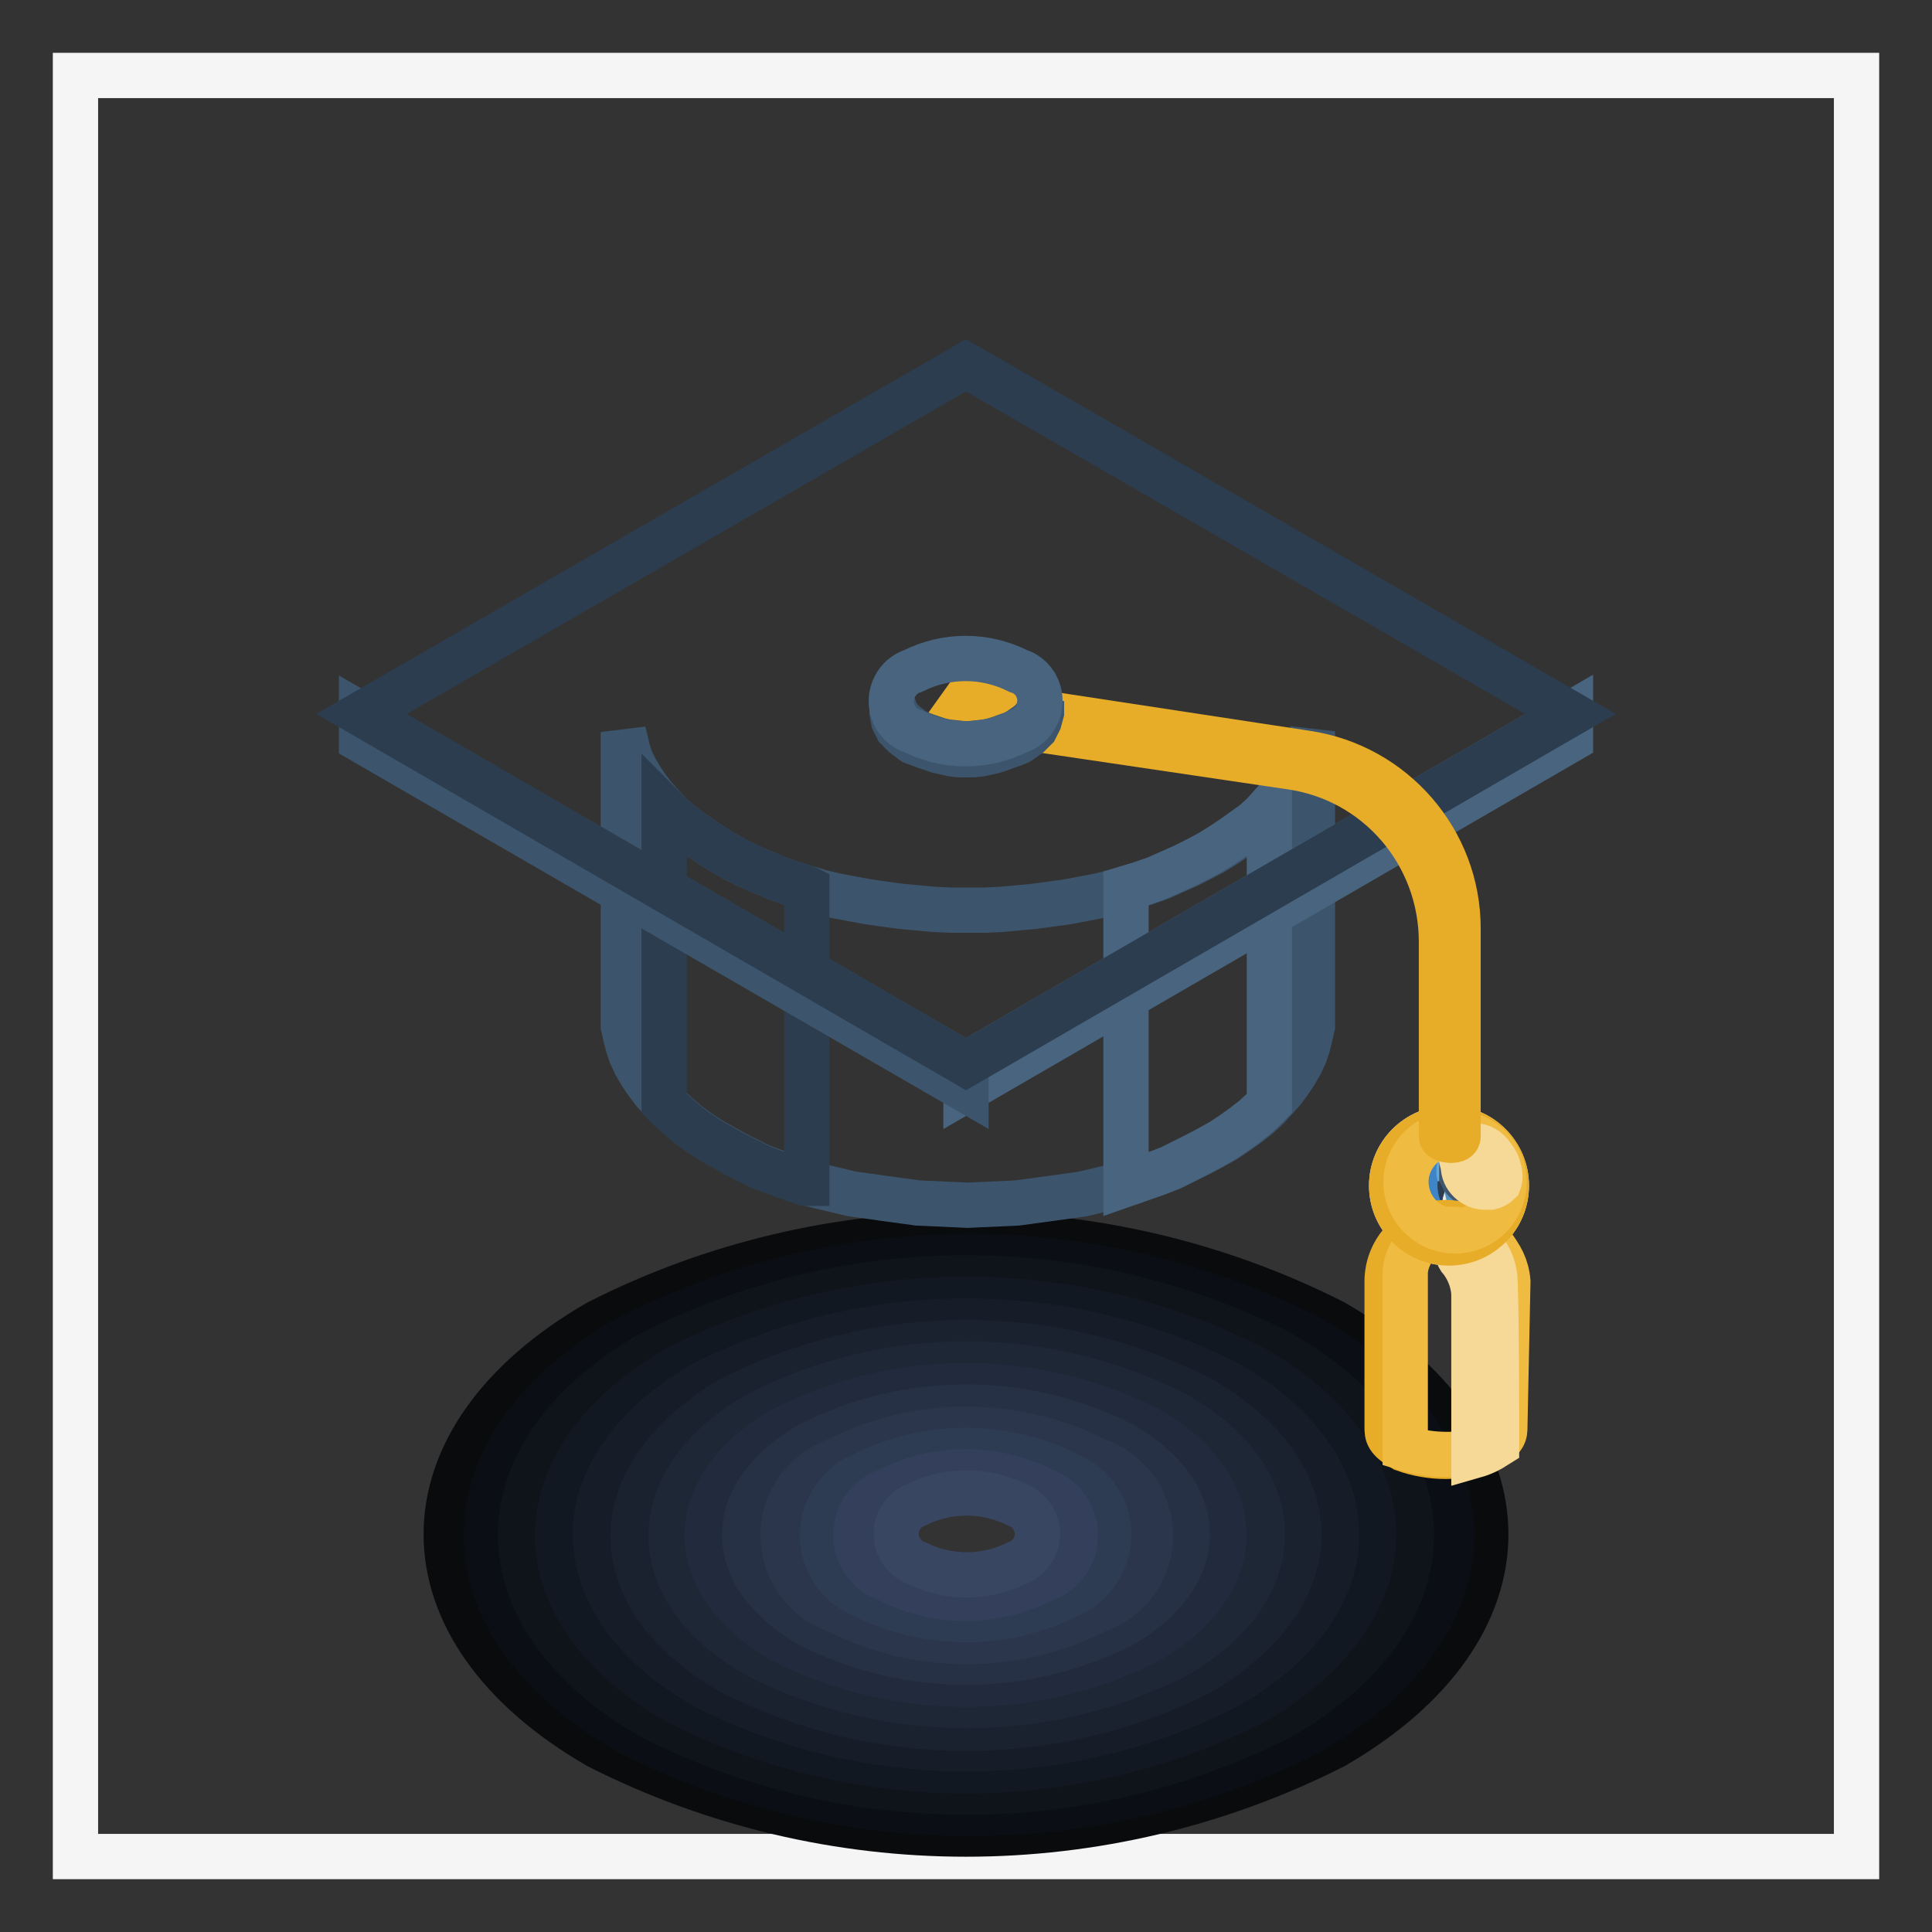 <?xml version="1.0" encoding="utf-8"?>
<!-- Svg Vector Icons : http://www.onlinewebfonts.com/icon -->
<!DOCTYPE svg PUBLIC "-//W3C//DTD SVG 1.1//EN" "http://www.w3.org/Graphics/SVG/1.1/DTD/svg11.dtd">
<svg version="1.1" xmlns="http://www.w3.org/2000/svg" xmlns:xlink="http://www.w3.org/1999/xlink" x="0px" y="0px" viewBox="0 0 256 256" enable-background="new 0 0 256 256" xml:space="preserve">
<rect x="0" y="0" width="256" height="256" fill="#333333" stroke="none"/>
<g> <path stroke-width="6" fill-opacity="0" stroke="#f6f5f5"  d="M246,10v236H10V10H246z"/> <path stroke-width="6" fill-opacity="0" stroke="#090b0d"  d="M176.7,175.2c26.9,15.5,26.9,40.7,0,56.2c-30.6,15.5-66.8,15.5-97.4,0c-26.9-15.5-26.9-40.7,0-56.2 C109.9,159.7,146.1,159.7,176.7,175.2z"/> <path stroke-width="6" fill-opacity="0" stroke="#0b0e14"  d="M173.6,177.3c25,14.4,25,37.8,0,52.2c-28.4,14.4-62,14.4-90.4,0c-25-14.4-25-37.8,0-52.2 C111.6,162.9,145.2,162.9,173.6,177.3z"/> <path stroke-width="6" fill-opacity="0" stroke="#0f131a"  d="M169.7,179.3c23.1,13.3,23.1,34.9,0,48.2c-26.2,13.3-57.2,13.3-83.4,0c-23.1-13.3-23.1-34.9,0-48.2 C112.5,166,143.5,166,169.7,179.3z"/> <path stroke-width="6" fill-opacity="0" stroke="#121822"  d="M166.2,181.3c21.1,12.2,21.1,31.9,0,44.2c-24,12.2-52.4,12.2-76.5,0c-21.1-12.2-21.1-31.9,0-44.2 C113.8,169.1,142.2,169.1,166.2,181.3z"/> <path stroke-width="6" fill-opacity="0" stroke="#161d29"  d="M162.7,183.3c19.2,11.1,19.2,29,0,40.1c-21.8,11.1-47.6,11.1-69.4,0c-19.2-11.1-19.2-29,0-40.1 C115.2,172.3,140.9,172.3,162.7,183.3z"/> <path stroke-width="6" fill-opacity="0" stroke="#1a2230"  d="M159.2,185.4c17.2,10,17.2,25.8,0,36.1c-19.6,10-42.8,10-62.4,0c-17.2-10-17.2-25.8,0-36.1 C116.4,175.4,139.6,175.4,159.2,185.4z"/> <path stroke-width="6" fill-opacity="0" stroke="#1e2736"  d="M155.8,187.4c15.3,8.6,15.3,23.2,0,32c-17.4,8.8-38,8.8-55.4,0c-15.3-8.6-15.3-23.2,0-32 C117.7,178.5,138.3,178.5,155.8,187.4z"/> <path stroke-width="6" fill-opacity="0" stroke="#222b3e"  d="M152.2,189.4c13.3,7.7,13.3,20.2,0,28c-15.2,7.7-33.2,7.7-48.5,0c-13.3-7.7-13.3-20.2,0-28 C119,181.7,137,181.7,152.2,189.4z"/> <path stroke-width="6" fill-opacity="0" stroke="#263145"  d="M148.7,191.4c11.5,6.6,11.5,17.2,0,23.9c-13,6.6-28.4,6.6-41.4,0c-11.5-6.6-11.5-17.2,0-23.9 C120.3,184.8,135.7,184.8,148.7,191.4z"/> <path stroke-width="6" fill-opacity="0" stroke="#2b364c"  d="M145.3,193.5c5.5,1.9,8.4,7.8,6.6,13.3c-1,3.1-3.5,5.5-6.6,6.6c-10.8,5.5-23.6,5.5-34.4,0 c-5.5-1.9-8.4-7.8-6.6-13.3c1.1-3.1,3.5-5.5,6.6-6.6C121.6,188,134.4,188,145.3,193.5z"/> <path stroke-width="6" fill-opacity="0" stroke="#2e3c53"  d="M141.7,195.5c4.4,1.9,6.4,6.9,4.5,11.3c-0.9,2-2.5,3.7-4.5,4.5c-8.6,4.4-18.8,4.4-27.5,0 c-4.4-1.9-6.4-6.9-4.5-11.3c0.9-2,2.5-3.7,4.5-4.5C122.9,191.1,133.1,191.1,141.7,195.5z"/> <path stroke-width="6" fill-opacity="0" stroke="#34405b"  d="M138.2,197.5c3.3,1.1,5,4.5,4,7.8c-0.6,1.9-2.1,3.4-4,4c-6.4,3.3-14.1,3.3-20.5,0c-3.3-1.1-5-4.5-4-7.8 c0.6-1.9,2.1-3.4,4-4C124.1,194.2,131.8,194.2,138.2,197.5z"/> <path stroke-width="6" fill-opacity="0" stroke="#384661"  d="M134.8,199.4c2.1,0.8,3.2,3.2,2.4,5.3c-0.4,1.1-1.3,2-2.4,2.4c-4.2,2.1-9.2,2.1-13.4,0 c-2.1-0.8-3.2-3.2-2.4-5.3c0.4-1.1,1.3-2,2.4-2.4C125.6,197.3,130.5,197.3,134.8,199.4z"/> <path stroke-width="6" fill-opacity="0" stroke="#e6eaea"  d="M184.4,157.1c0,4.2,3.4,7.6,7.6,7.6c4.2,0,7.6-3.4,7.6-7.6c0,0,0,0,0,0c0-4.2-3.4-7.6-7.6-7.6 C187.8,149.5,184.4,152.9,184.4,157.1C184.4,157,184.4,157.1,184.4,157.1z"/> <path stroke-width="6" fill-opacity="0" stroke="#ffffff"  d="M197.8,153.2c-1.5-1.9-3.6-1.7-4.2,0c1.4-0.7,3-0.5,4.2,0.5c0.7,0.8,0.5,0.7,0.7,1 c-0.1-0.6-0.4-1.2-0.8-1.7L197.8,153.2z"/> <path stroke-width="6" fill-opacity="0" stroke="#2b7aae"  d="M197.9,160c1.5-1.8,1.5-4.4,0-6.2c-1.3-1.4-3.5-1.4-4.9-0.1c-0.2,0.2-0.3,0.4-0.5,0.6 c-1.5,1.8-1.5,4.4,0,6.2c1.3,1.4,3.5,1.4,4.9,0.1C197.6,160.4,197.7,160.2,197.9,160z"/> <path stroke-width="6" fill-opacity="0" stroke="#3d85c7"  d="M197.4,159.4c1.2-1.4,1.2-3.5,0-4.9c-1-1.2-2.7-1.3-3.9-0.3c-0.1,0.1-0.2,0.2-0.3,0.3 c-1.2,1.4-1.2,3.5,0,4.9c1,1.2,2.7,1.3,3.9,0.3C197.1,159.6,197.3,159.5,197.4,159.4z"/> <path stroke-width="6" fill-opacity="0" stroke="#2b3d4f"  d="M196.6,158.6c0.7-0.9,0.7-2.2,0-3.1c-0.6-0.7-1.7-0.8-2.4-0.2c-0.1,0.1-0.2,0.2-0.2,0.2 c-0.7,0.9-0.7,2.2,0,3.1c0.6,0.7,1.7,0.8,2.4,0.2C196.4,158.8,196.5,158.7,196.6,158.6z"/> <path stroke-width="6" fill-opacity="0" stroke="#e6eaea"  d="M194.8,159.8c0.1-0.2,0.1-0.5,0-0.7h-0.6c-0.1,0.2-0.1,0.5,0,0.7H194.8z"/> <path stroke-width="6" fill-opacity="0" stroke="#5291bd"  d="M193.6,153.3c-0.1,0.4-0.1,0.7,0,1.1c1.1-1,2.8-1,3.9,0c0.6,0.5,1,1.3,0.9,2.2c0.2-0.6,0.2-1.2,0-1.7 l-0.7-1C196.5,152.8,194.9,152.6,193.6,153.3L193.6,153.3z"/> <path stroke-width="6" fill-opacity="0" stroke="#62a8d9"  d="M193.4,154.5c-0.1,0.4-0.1,0.9,0,1.3c0-0.4,2.1-0.9,2.7,0c0.5,0.5,0.7,1.1,0.6,1.8c0.4-0.1,0.8-0.3,1.1-0.6 c0-0.8-0.3-1.6-0.9-2.2C195.9,154,194.5,153.8,193.4,154.5L193.4,154.5z"/> <path stroke-width="6" fill-opacity="0" stroke="#40566c"  d="M193.7,155.8c0.5,1,1.5,1.5,2.6,1.5h0.7c0.1-0.7-0.1-1.3-0.6-1.8c-0.6-0.6-2.3,0-2.7,0V155.8z"/> <path stroke-width="6" fill-opacity="0" stroke="#e6eaea"  d="M197.7,155.7c0.1-0.4-0.2-0.9-0.6-1c-0.4-0.1-0.7,0.1-0.8,0.5c0,0,0,0.1,0,0.1c-0.1,0.4,0.2,0.9,0.6,1 c0.4,0.1,0.7-0.1,0.8-0.5C197.7,155.8,197.7,155.7,197.7,155.7z"/> <path stroke-width="6" fill-opacity="0" stroke="#e7ac28"  d="M199.4,169.8c0-4.3-3.5-7.8-7.8-7.8c-4.3,0-7.8,3.5-7.8,7.8v19.3c0,1,0,1.6,2.2,2.9c3.6,1.3,7.5,1.3,11,0 c2.2-1.3,2.2-1.9,2.2-2.9L199.4,169.8L199.4,169.8z"/> <path stroke-width="6" fill-opacity="0" stroke="#f0bb41"  d="M199.8,169.8c-0.3-3.7-3.2-6.6-6.9-6.9c-3.4-0.3-6.4,2.2-6.7,5.6c0,0.4,0,0.7,0,1.1v22.3 c3.6,1.1,7.4,1.1,11,0c2.2-1.3,2.2-1.9,2.2-2.9L199.8,169.8z"/> <path stroke-width="6" fill-opacity="0" stroke="#f6d996"  d="M198.3,191.5l-0.8,0.5c-0.7,0.4-1.5,0.7-2.2,0.9v-21.5c-0.1-1.7-0.8-3.4-1.9-4.7c-0.5-0.8,0-1.3,0-1.6 c1-0.4,2.2-0.3,3.1,0.4c1,1.2,1.6,2.8,1.6,4.4C198.3,175.2,198.3,186.2,198.3,191.5z"/> <path stroke-width="6" fill-opacity="0" stroke="#e7ac28"  d="M184.4,157.1c0,4.2,3.4,7.6,7.6,7.6c4.2,0,7.6-3.4,7.6-7.6c0,0,0,0,0,0c0-4.2-3.4-7.6-7.6-7.6 C187.8,149.5,184.4,152.9,184.4,157.1C184.4,157,184.4,157.1,184.4,157.1z"/> <path stroke-width="6" fill-opacity="0" stroke="#f0bb41"  d="M186.3,156.6c0,3.6,2.9,6.5,6.5,6.5c3.6,0,6.5-2.9,6.5-6.5c0-3.6-2.9-6.5-6.5-6.5 C189.2,150.2,186.3,153.1,186.3,156.6z"/> <path stroke-width="6" fill-opacity="0" stroke="#f6d996"  d="M193.6,153.3c0.6-1.8,2.8-2.1,4.2,0c0.4,0.5,0.7,1.1,0.8,1.7c0.2,0.6,0.2,1.2,0,1.7 c-0.3,0.3-0.7,0.5-1.1,0.6h-0.7c-1.6,0-2.9-1.3-2.9-2.8L193.6,153.3z"/> <path stroke-width="6" fill-opacity="0" stroke="#3c556c"  d="M82.6,97V136l0.3,1.3l0.3,1.2l0.4,1.2l0.6,1.3l0.7,1.2l0.8,1.2l0.9,1.2l1,1.1l1.1,1.1l1.2,1.1l1.3,1.1 l1.4,1l1.5,1l1.6,0.9l1.6,0.9l1.8,0.9l1.8,0.9l1.9,0.7l1.9,0.7l2,0.7l2,0.5l2.1,0.5l2.1,0.5l2.2,0.3l2.1,0.3l2.2,0.3l2.2,0.3 l2.2,0.1l2.2,0.1l2.2,0.1l2.2-0.1l2.2-0.1l2.2-0.1l2.2-0.3l2.2-0.3l2.2-0.3l2.1-0.3l2.1-0.5l2.1-0.5l2-0.5l2-0.7l2-0.7l1.8-0.7 l1.8-0.9l1.8-0.9l1.7-0.9l1.6-0.9l1.5-1l1.4-1l1.4-1.1l1.2-1.1l1-1.1l1-1.1l0.9-1.2l0.8-1.2l0.7-1.2l0.6-1.3l0.4-1.2l0.3-1.2 l0.3-1.3V96.9l-0.3,1.3l-0.3,1.3l-0.4,1.2l-0.6,1.2l-0.7,1.2l-0.8,1.2l-0.9,1.2l-1,1.1l-1,1.2l-1.2,1.1l-1.4,1l-1.4,1l-1.5,1 l-1.6,1l-1.7,0.9l-1.8,0.9l-1.8,0.8l-1.8,0.8l-2,0.7l-2,0.6l-2,0.6l-2.1,0.5l-2.1,0.4l-2.1,0.4l-2.2,0.3l-2.2,0.3l-2.2,0.2 l-2.2,0.2l-2.2,0.1h-4.4l-2.2-0.1l-2.2-0.2l-2.2-0.2l-2.2-0.3l-2.1-0.3l-2.2-0.4l-2.1-0.4l-2.1-0.5l-2-0.6l-2-0.6l-1.9-0.7 l-1.9-0.8l-1.8-0.8l-1.8-0.9l-1.6-0.9l-1.6-1l-1.5-1l-1.4-1l-1.3-1l-1.2-1.1l-1.1-1.2l-1-1.1l-0.9-1.2l-0.8-1.2l-0.7-1.2l-0.6-1.2 l-0.4-1.2l-0.3-1.3L82.6,97z"/> <path stroke-width="6" fill-opacity="0" stroke="#2b3d4f"  d="M88,146.2l0.7,0.7l1.2,1.1l1.3,1.1l1.4,1l1.5,1l1.6,0.9l1.6,0.9l1.8,0.9l1.8,0.9l1.9,0.7l1.9,0.7l2,0.7h0.2 v-39.1l-0.2-0.1l-2-0.6l-1.9-0.7l-1.9-0.8l-1.8-0.8l-1.8-0.9l-1.6-0.9l-1.6-1l-1.5-1l-1.4-1l-1.3-1l-1.2-1.1l-0.7-0.7V146.2 L88,146.2z"/> <path stroke-width="6" fill-opacity="0" stroke="#48647f"  d="M149.2,156.9l2-0.7l2-0.7l1.8-0.7l1.8-0.9l1.8-0.9l1.7-0.9l1.6-0.9l1.5-1l1.4-1l1.4-1.1l1.2-1.1l0.8-0.8 v-39.2l-0.8,0.9l-1.2,1.1l-1.4,1l-1.4,1l-1.5,1l-1.6,1l-1.7,0.9l-1.8,0.9l-1.8,0.8l-1.8,0.8l-2,0.7l-2,0.6V156.9z"/> <path stroke-width="6" fill-opacity="0" stroke="#48647f"  d="M208.1,94.6v3.4L128,144.4V141L208.1,94.6z"/> <path stroke-width="6" fill-opacity="0" stroke="#3c556c"  d="M128,141v3.4L47.9,98.1v-3.4L128,141z"/> <path stroke-width="6" fill-opacity="0" stroke="#2b3d4f"  d="M128,48.4l80.1,46.2L128,141L47.9,94.6L128,48.4z"/> <path stroke-width="6" fill-opacity="0" stroke="#e7ac28"  d="M127.8,92.9l45.3,6.9c11.5,1.7,20.1,11.6,20.1,23.2v27.6c0,0.8-2.2,0.5-2.2,0v-25.8 c0-11.7-8.5-21.6-20.1-23.2l-44.6-6.6L127.8,92.9z"/> <path stroke-width="6" fill-opacity="0" stroke="#3c556c"  d="M118.2,92.9v1.5l0.2,1.1l0.5,1l0.9,0.9l1.2,0.9l0.8,0.3l0.8,0.3l0.9,0.3l0.9,0.3l0.9,0.2l0.9,0.2l0.9,0.1 h1.9l0.9-0.1l0.9-0.2l0.9-0.2l0.9-0.3l0.8-0.3l0.9-0.3l0.7-0.3l1.3-0.9l0.9-0.9l0.5-1l0.3-1.1v-1.5l-0.3,1l-0.5,1.1l-0.9,0.9 l-1.3,0.9l-0.7,0.4l-0.9,0.3l-0.8,0.3l-0.9,0.3l-0.9,0.2l-0.9,0.1l-0.9,0.1l-0.9,0.1l-0.9-0.1l-0.9-0.1l-0.9-0.1l-0.9-0.2l-0.9-0.3 l-0.9-0.3l-0.8-0.3l-0.8-0.4l-1.2-0.9l-0.9-0.9l-0.5-1.1L118.2,92.9z"/> <path stroke-width="6" fill-opacity="0" stroke="#48647f"  d="M134.9,88.9c-4.4-2.2-9.5-2.2-13.9,0c-2.2,0.7-3.4,3.1-2.7,5.3c0.4,1.3,1.4,2.3,2.7,2.7 c4.4,2.2,9.5,2.2,13.9,0c2.2-0.7,3.4-3.1,2.7-5.3C137.2,90.3,136.2,89.3,134.9,88.9z"/></g>
</svg>